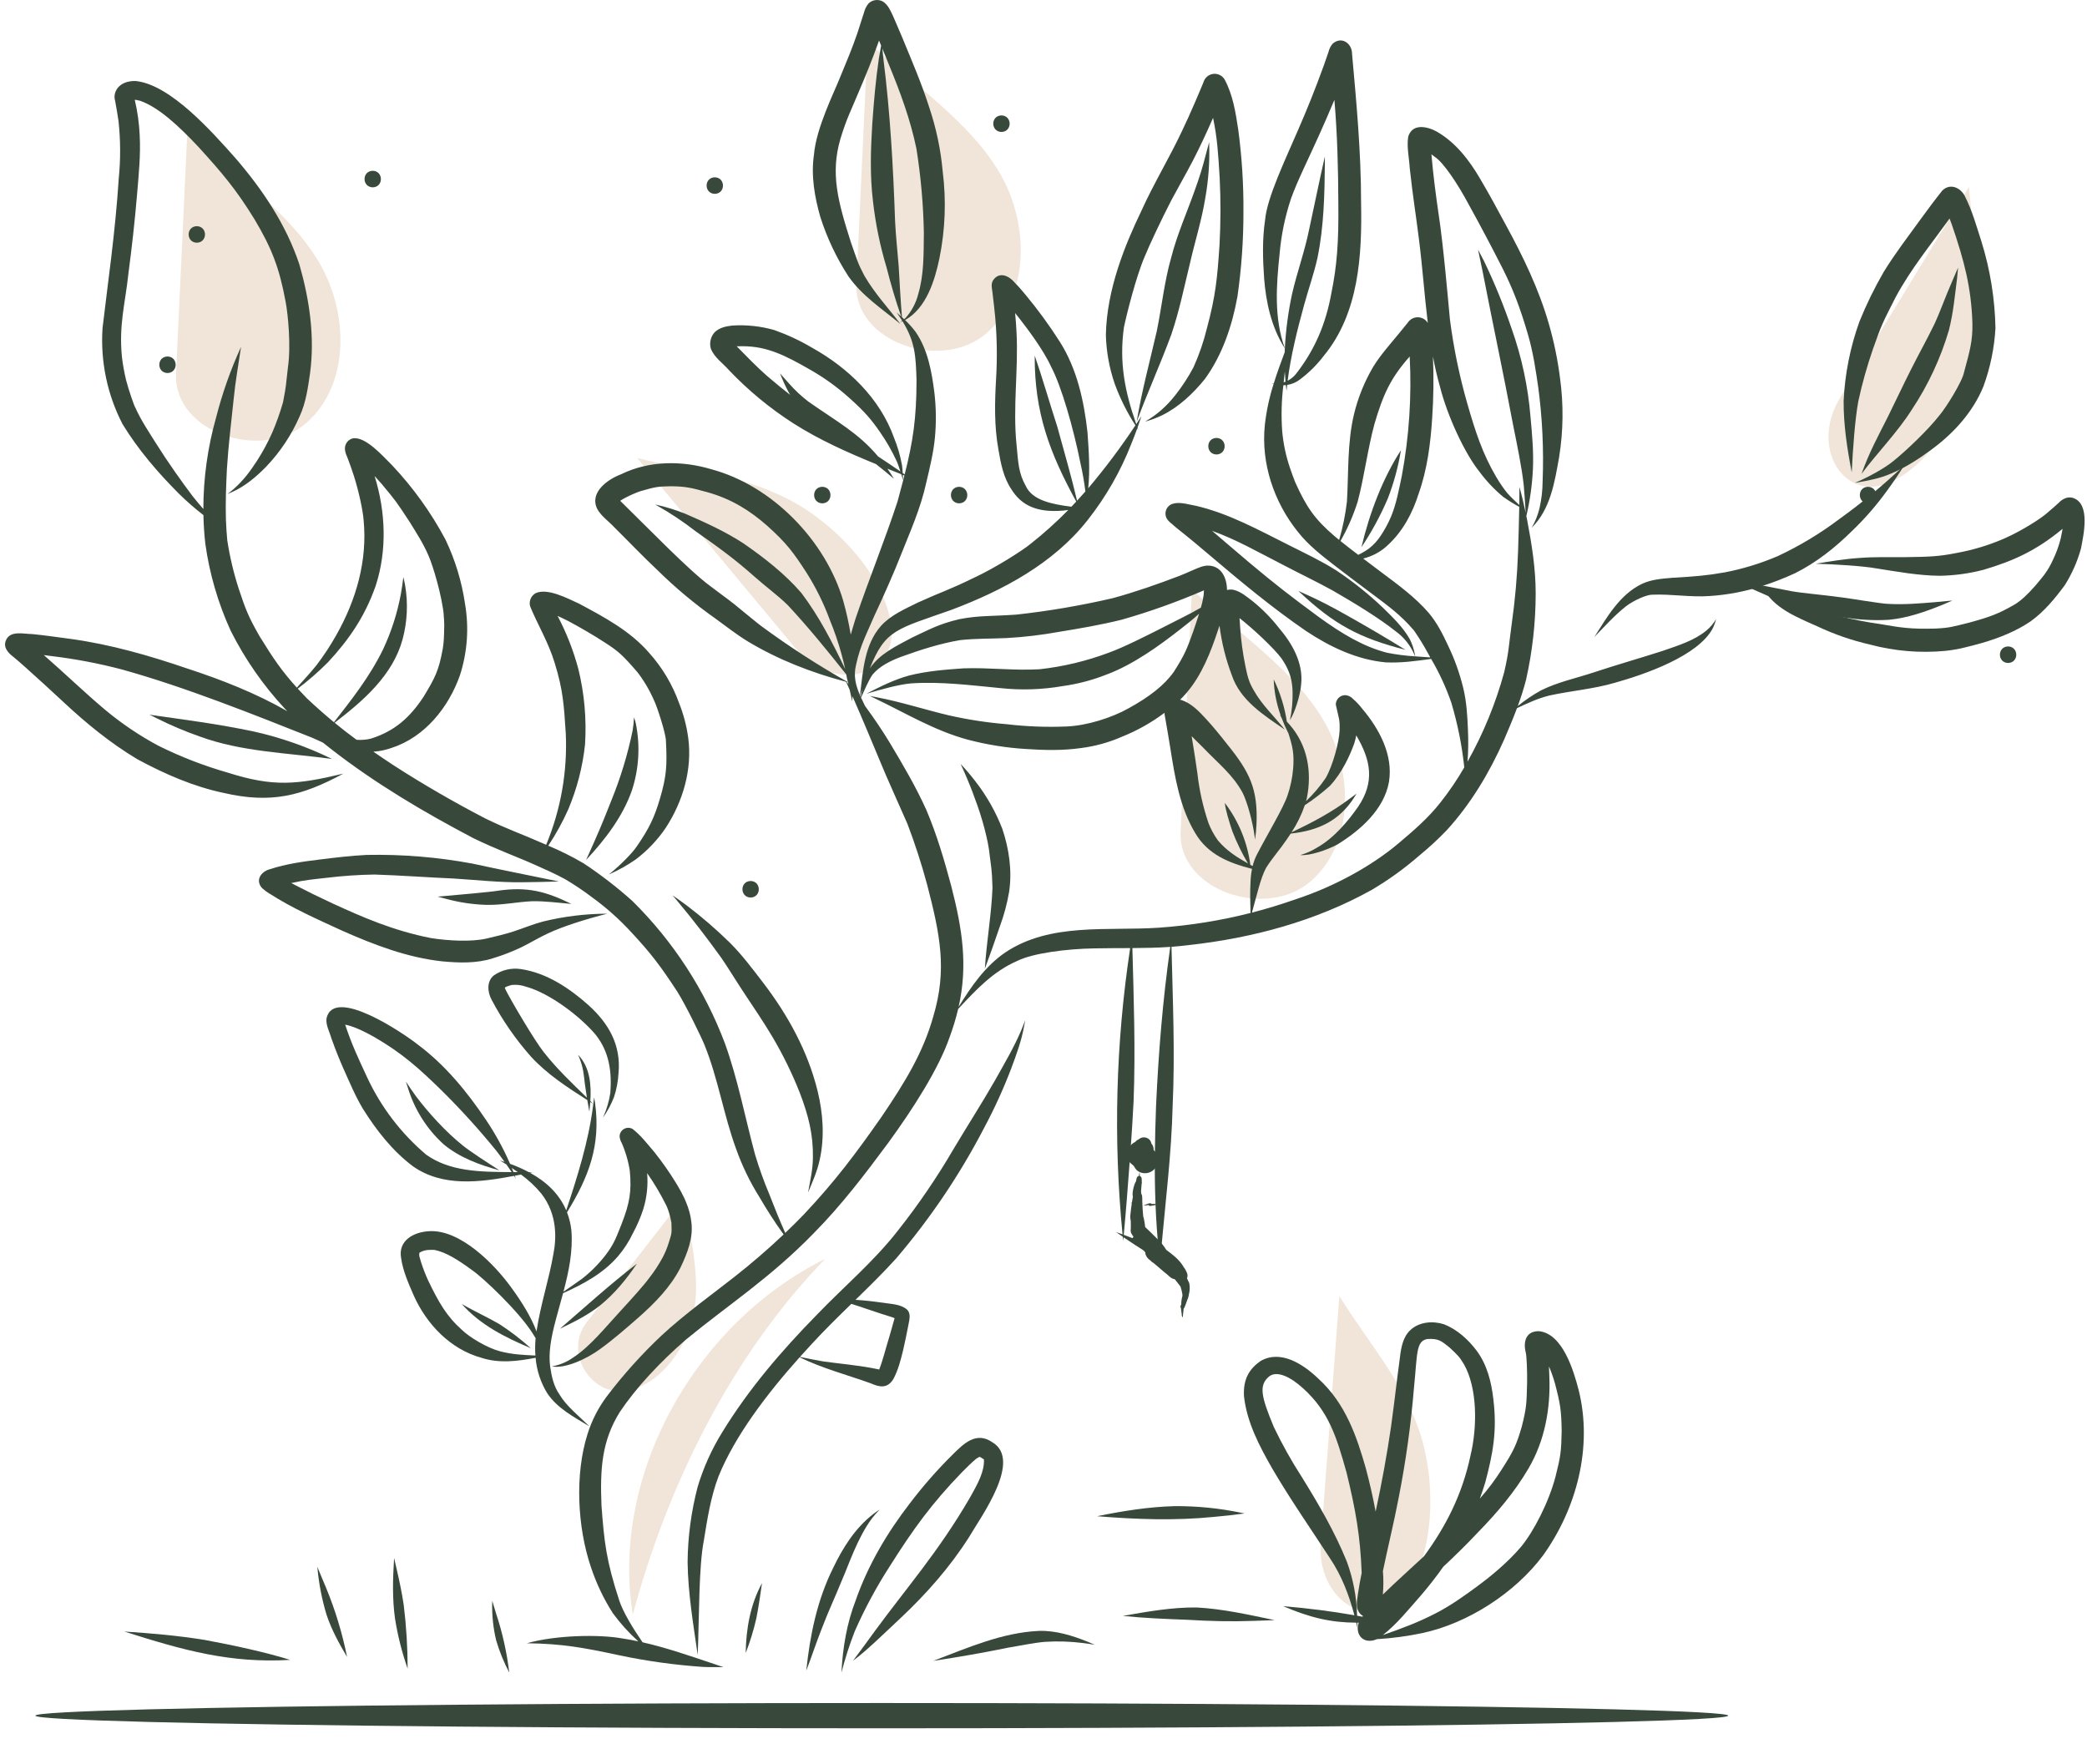 <svg width="413" height="349" viewBox="0 0 413 349" fill="none" xmlns="http://www.w3.org/2000/svg">
<path d="M389.63 36.998L364.172 78.635C357.997 88.735 365.069 99.431 373.966 95.492C382.863 91.553 389.961 78.702 391.545 67.986C393.128 57.27 390.581 48.231 389.63 36.998Z" fill="#F0E5D8"/>
<path d="M265.049 256.489L261.372 305.153C260.48 316.958 271.65 323.254 277.773 315.692C283.896 308.13 284.356 293.457 280.88 283.197C277.404 272.938 271.017 266.053 265.049 256.489Z" fill="#F0E5D8"/>
<path d="M37.078 25.956L34.836 73.908C34.292 85.539 51.738 91.386 60.541 83.765C69.344 76.143 69.031 61.704 63.03 51.726C57.029 41.747 46.827 35.175 37.078 25.956Z" fill="#F0E5D8"/>
<path d="M135.521 236.74L116.115 261.646C111.407 267.687 117.099 276.442 124.025 275.21C130.951 273.977 136.345 266.159 137.442 258.889C138.54 251.619 136.42 244.814 135.521 236.74Z" fill="#F0E5D8"/>
<path d="M171.712 8.171L169.47 56.122C168.926 67.754 186.371 73.601 195.174 65.979C203.978 58.358 203.665 43.919 197.664 33.94C191.663 23.962 181.46 17.389 171.712 8.171Z" fill="#F0E5D8"/>
<path d="M235.876 116.619L233.634 164.571C233.09 176.202 250.535 182.049 259.338 174.428C268.142 166.806 267.828 152.367 261.827 142.388C255.826 132.41 245.624 125.838 235.876 116.619Z" fill="#F0E5D8"/>
<path d="M126.09 90.636L157.303 128.152C164.874 137.252 177.279 134.005 176.417 124.313C175.555 114.621 165.676 103.76 156.042 98.808C146.408 93.856 137.03 93.354 126.09 90.636Z" fill="#F0E5D8"/>
<path d="M337.656 124.798C335.266 126.739 332.347 127.657 329.006 128.809C324.486 130.262 319.917 131.557 315.41 133.051C311.907 134.215 308.241 134.966 304.924 136.63C303.315 137.525 301.786 138.557 300.354 139.715C300.989 138.012 301.536 136.278 301.992 134.519C303.252 128.918 303.891 123.196 303.899 117.455C303.903 112.534 303.121 107.655 302.197 102.834C302.15 102.596 302.099 102.358 302.05 102.12C302.766 99.074 303.202 95.969 303.351 92.844C303.51 89.371 303.186 85.9 302.87 82.444C302.388 76.525 301.141 70.693 299.16 65.093C297.601 60.499 295.764 56.003 293.66 51.631C293.284 50.885 292.895 50.146 292.493 49.414C292.808 50.845 293.112 52.279 293.397 53.716C295.352 63.8 297.509 73.842 299.4 83.938C300.245 88.141 301.154 92.501 301.538 96.036C301.618 96.761 301.803 99.538 301.917 101.468C301.557 99.753 301.159 98.046 300.682 96.36C300.687 97.551 300.676 98.741 300.657 99.932C299.833 99.165 299.009 98.398 298.26 97.558C297.471 96.557 296.75 95.504 296.103 94.406C293.381 89.773 291.991 85.498 290.363 79.847C288.798 74.385 287.648 68.813 286.924 63.178C286.558 59.288 285.631 48.466 284.68 42.318C284.109 38.325 283.659 35.017 283.265 30.538C283.603 30.767 283.687 30.873 283.998 31.086C285.642 32.166 288.457 36.349 290.631 40.431C292.989 44.697 295.269 49.005 297.471 53.356C299.463 57.358 300.804 60.862 302.363 66.162C303.399 69.707 303.941 73.372 304.459 77.022C304.432 76.821 304.405 76.62 304.378 76.419C305.22 82.658 305.519 88.959 305.272 95.251C305.26 97.022 305.057 98.786 304.668 100.513C304.347 101.886 303.823 103.203 303.113 104.422C306.823 100.779 307.661 95.383 308.533 90.478C309.368 85.315 309.432 80.056 308.722 74.874C308.266 71.219 307.522 67.606 306.499 64.068C304.532 57.217 301.417 50.791 298.014 44.551C296.347 41.442 294.661 38.343 292.865 35.305C290.718 31.637 288.026 28.152 284.278 26.018C282.374 24.982 279.466 24.388 278.671 27.058C278.358 29.105 278.853 31.198 278.976 33.25C279.586 38.914 280.234 42.746 280.787 47.259C281.497 52.781 281.871 58.365 282.551 63.897C282.235 63.38 281.731 63.006 281.146 62.853C280.56 62.7 279.938 62.78 279.41 63.076C279.074 63.268 278.789 63.538 278.578 63.862C278.007 64.569 277.433 65.273 276.856 65.974C275.094 68.126 273.213 70.202 271.75 72.578C270.017 75.513 268.732 78.691 267.938 82.005C266.592 87.659 266.892 93.516 266.546 99.275C266.244 101.837 265.73 104.37 265.009 106.847C264.719 106.612 264.427 106.373 264.129 106.126C260.188 102.758 258.533 100.365 256.297 95.396C255.94 94.492 255.607 93.58 255.298 92.659C254.478 90.272 253.953 87.794 253.732 85.28C253.518 82.267 253.597 79.24 253.966 76.242C254.13 76.237 254.294 76.223 254.457 76.205C254.497 76.583 254.541 76.96 254.591 77.337C254.627 76.949 254.676 76.558 254.721 76.168C255.637 76.036 256.503 75.669 257.235 75.102C259.014 73.775 260.597 72.206 261.94 70.44C268.933 62.001 269.56 50.476 269.344 39.979C269.345 30.193 268.445 20.451 267.564 10.714C267.598 8.58 265.457 7.07 263.698 8.671C263.325 9.114 263.06 9.639 262.926 10.202C262.627 11.111 262.302 12.011 261.985 12.913C260.237 17.767 258.492 22.012 256.972 25.509C254.306 31.706 250.739 39.098 250.352 43.515C249.773 47.373 249.89 51.301 250.168 55.18C250.511 59.475 251.476 64.594 254.261 68.945C254.25 69.192 254.243 69.44 254.235 69.688C253.461 71.744 252.702 73.818 252.053 75.922C251.934 75.917 251.815 75.907 251.697 75.891C251.805 75.934 251.915 75.972 252.026 76.007C251.186 78.636 250.608 81.342 250.302 84.086C249.51 91.659 252.097 99.357 256.844 105.25C258.908 107.879 261.571 109.943 264.198 111.976C266.9 114.03 269.592 116.098 272.323 118.114C274.504 119.775 277.154 121.634 279.792 124.736L279.829 124.784C279.846 124.81 279.882 124.862 279.953 124.963C280.906 126.349 281.784 127.786 282.583 129.266C282.743 129.552 282.896 129.826 283.043 130.09C282.032 130.021 281.039 129.956 280.066 129.882C280.031 129.713 279.996 129.543 279.961 129.374C279.775 128.372 279.448 127.402 278.99 126.492C277.637 124.071 275.574 122.133 273.616 120.201C270.761 117.491 267.677 115.032 264.4 112.852C261.45 110.993 258.292 109.501 255.182 107.937C249.177 104.935 243.198 101.596 236.608 100.076C235.012 99.824 233.247 99.134 231.692 99.841C231.453 99.972 231.243 100.15 231.074 100.363C230.905 100.577 230.781 100.822 230.708 101.085C230.636 101.348 230.617 101.622 230.652 101.892C230.687 102.162 230.776 102.423 230.913 102.658C231.21 103.073 231.572 103.436 231.987 103.733C231.948 103.723 232.724 104.388 232.967 104.581C235.232 106.368 237.446 108.218 239.642 110.089C245.711 115.245 251.861 120.34 258.433 124.85C263.153 127.99 268.492 130.54 274.196 131.07C277.214 131.219 280.221 130.805 283.208 130.388C284.816 133.126 286.151 136.015 287.194 139.014C288.447 143.204 289.31 147.501 289.77 151.85C288.367 154.279 286.789 156.603 285.048 158.803C282.661 161.852 279.727 164.383 276.775 166.864C271.326 171.481 263.874 175.47 256.718 177.846C253.619 178.937 250.653 179.842 247.748 180.594C248.637 177.456 249.445 173.753 250.528 171.771C251.732 169.829 253.274 168.121 254.556 166.231C254.851 165.813 255.136 165.387 255.416 164.957C260.833 164.364 265.06 162.478 268.074 157.662C268.204 157.464 268.324 157.259 268.445 157.057C268.053 157.35 267.66 157.642 267.261 157.927C263.663 160.666 259.671 162.788 255.585 164.697C256.682 163.027 257.563 161.225 258.211 159.335C259.96 158.182 261.622 156.903 263.183 155.506C265.625 152.855 267.114 149.54 267.993 147.124C268.16 146.599 268.294 146.064 268.394 145.522C271.341 150.517 272.052 154.768 268.763 159.64C266.89 162.319 264.097 165.783 260.605 167.748C259.585 168.375 258.486 168.865 257.338 169.204C259.209 169.358 262.531 168.243 264.632 167.124C269.163 164.337 273.857 160.233 274.86 154.763C275.745 149.396 272.936 144.213 269.563 140.235C269.013 139.515 268.389 138.854 267.702 138.262C267.309 137.839 266.766 137.587 266.189 137.56C265.698 137.565 265.229 137.762 264.883 138.111C264.537 138.459 264.342 138.93 264.342 139.421C264.894 142.058 265.194 142.266 265.09 144.66C265.009 146.766 263.773 151.465 262.355 153.942C261.225 155.609 259.915 157.147 258.45 158.529C258.508 158.317 258.571 158.107 258.621 157.893C259.65 152.73 258.757 147.506 255.252 143.455C255.061 143.228 254.856 143.015 254.655 142.797C254.215 139.896 253.338 137.078 252.054 134.439C252.138 136.874 252.606 139.282 253.44 141.572C253.386 141.522 253.335 141.468 253.281 141.418C253.398 141.637 253.507 141.846 253.614 142.051C253.995 143.065 254.428 144.059 254.913 145.027C254.911 144.993 254.906 144.958 254.903 144.924L254.906 144.931C255.842 147.785 256.124 149.226 255.903 152.081C255.753 153.911 255.374 155.714 254.775 157.45C253.904 160.006 250.778 165.149 248.792 168.988C248.392 169.745 248.089 170.55 247.889 171.383C247.733 171.296 247.582 171.211 247.428 171.125C246.844 166.677 245.106 162.459 242.387 158.89C242.485 160.2 243.309 162.826 243.878 164.513C244.728 166.715 245.762 168.841 246.97 170.869C244.729 169.606 242.766 168.363 241.054 166.351C241.012 166.292 240.969 166.235 240.927 166.177C240.198 165.151 239.6 164.038 239.147 162.863C238.068 159.673 237.333 156.377 236.954 153.03C236.713 151.228 236.24 148.246 235.817 145.676C236.441 146.305 237.115 146.994 237.877 147.721C241.152 151.154 243.977 153.273 245.945 156.959C246.848 158.808 247.883 162.583 248.264 165.404C248.297 165.655 248.324 165.907 248.348 166.16C248.508 165.193 248.605 164.218 248.641 163.239C248.994 156.102 247.249 152.717 242.869 147.296C241.517 145.57 240.135 143.866 238.651 142.251C237.263 140.739 235.758 139.168 233.762 138.507C233.685 138.487 233.61 138.476 233.534 138.462C236.97 135.151 238.97 130.654 240.519 126.204C240.786 125.406 241.063 124.608 241.33 123.807C241.748 127.155 242.564 130.441 243.761 133.595C245.436 138.625 250.119 141.532 254.268 144.383C251.962 141.541 249.727 139.474 248.133 136.651C247.151 134.964 246.919 134.07 246.441 131.758C245.935 129.262 245.594 126.735 245.42 124.194C245.375 123.569 245.332 122.942 245.291 122.315C247.923 124.362 252.069 128.226 253.578 130.264C255.687 133.317 256 135.65 255.703 139.665C255.614 140.612 255.47 141.553 255.272 142.484C256.183 141.114 257.31 137.692 257.488 135.409C257.936 131.205 255.73 127.353 253.092 124.26C251.566 122.303 249.82 120.527 247.889 118.969C246.754 118.121 245.648 117.131 244.252 116.753C243.784 116.628 243.291 116.627 242.823 116.751C242.784 114.459 241.803 112.08 239.247 111.926C238.161 111.87 237.158 112.351 236.184 112.77C234.233 113.612 234.638 113.45 233.48 113.922C229.121 115.587 224.704 117.142 220.2 118.369C213.922 119.828 207.563 120.913 201.156 121.619C196.302 121.974 193.788 121.752 189.809 122.532C185.763 123.509 184.165 124.437 180.46 126.183C177.454 127.797 174.08 129.349 172.138 132.261C175.202 124.5 177.543 124.498 188.345 120.656C198.438 116.839 208.46 111.533 215.241 102.91C218.847 98.34 221.755 93.261 223.873 87.839C224.289 86.82 224.685 85.793 225.059 84.757C225.126 84.862 225.191 84.968 225.258 85.073C225.205 84.926 225.155 84.781 225.102 84.635C225.373 83.882 225.635 83.126 225.88 82.365C225.546 82.883 225.208 83.398 224.863 83.909L224.851 83.928C222.598 77.473 221.453 71.729 222.411 64.802C222.912 62.351 224.813 54.732 226.529 50.766C227.437 48.518 229.851 43.408 231.754 39.709C233.178 37.036 234.694 34.413 236.094 31.727C237.513 28.975 238.813 26.165 240.055 23.329C240.882 27.292 241.064 30.229 241.364 35.217C241.585 39.628 241.574 44.047 241.332 48.457C240.898 55.084 240.549 58.599 238.845 64.939C238.196 67.594 237.305 70.184 236.183 72.677C235.161 74.604 233.968 76.436 232.619 78.15C232.634 78.129 232.649 78.11 232.66 78.096C231.824 79.184 230.888 80.19 229.863 81.101C228.923 81.925 227.907 82.659 226.83 83.294C226.76 83.337 226.689 83.38 226.618 83.422C226.697 83.4 226.777 83.377 226.856 83.354C227.925 83.057 228.966 82.664 229.966 82.18C233.304 80.531 236.089 77.887 238.42 75.018C241.906 70.238 243.842 64.435 244.884 58.655C245.678 53.117 246.074 47.529 246.067 41.934C246.104 36.483 245.759 31.036 245.034 25.634C244.527 22.267 243.98 18.787 242.358 15.755C242.131 15.363 241.794 15.046 241.387 14.845C240.981 14.643 240.524 14.567 240.074 14.625C239.625 14.683 239.202 14.872 238.86 15.169C238.518 15.467 238.271 15.859 238.151 16.296C237.905 16.891 237.656 17.486 237.405 18.079C237.069 18.875 236.729 19.669 236.387 20.461C235.619 22.259 234.802 24.035 233.967 25.803C231.44 31.208 228.312 36.309 225.859 41.751C222.653 48.402 219.016 57.233 218.842 66.28C218.932 69.567 219.521 72.821 220.588 75.932C221.643 78.822 223.018 81.584 224.688 84.168C221.82 88.496 218.702 92.653 215.349 96.617C215.729 92.949 215.464 89.211 215.204 85.546C214.513 79.31 213.127 72.986 209.728 67.626C207.669 64.392 205.406 61.291 202.954 58.343C202.291 57.558 201.642 56.758 200.904 56.041C200.885 56.018 200.867 55.997 200.846 55.973C199.709 54.579 197.735 53.635 196.508 55.487C195.982 56.346 196.394 57.356 196.449 58.285C196.63 59.781 196.805 61.278 196.942 62.778C197.296 66.784 197.357 70.81 197.124 74.824C196.849 79.539 196.722 84.28 197.579 88.947C198.034 91.69 198.577 94.543 200.179 96.875C201.875 99.59 204.287 100.818 207.437 101.074C208.761 101.162 210.09 101.11 211.403 100.919C209.039 103.33 206.523 105.588 203.871 107.679C202.387 108.894 197.12 112.299 192.646 114.379C187.263 116.985 186.582 116.991 181.623 119.244C179.079 120.512 176.273 121.712 174.339 123.854C171.03 127.601 170.777 132.834 170.183 137.581C169.327 135.587 168.877 133.742 169.388 131.652C170.233 127.633 171.703 125.017 172.979 121.955C174.756 118.206 177.244 112.513 178.094 110.281C180.017 105.426 182.189 100.634 183.3 95.507C183.986 92.597 184.705 89.685 185.003 86.704C185.291 83.731 185.261 80.736 184.916 77.769C184.394 73.596 183.626 69.217 181.202 65.689C180.57 64.847 179.869 64.06 179.107 63.335C183.312 60.98 184.99 55.52 185.913 51.074C187.054 45.446 187.272 39.669 186.558 33.97C186.17 29.607 185.263 25.306 183.858 21.157C182.349 16.41 180.36 11.837 178.468 7.234C177.713 5.423 176.81 3.384 176.657 3.035C176.201 2.04 175.708 0.976 174.782 0.341C174.325 0.067 173.79 -0.047 173.261 0.018C172.732 0.082 172.24 0.321 171.862 0.696C171.438 1.223 171.136 1.837 170.977 2.495C170.517 3.845 170.118 5.216 169.666 6.57C168.657 9.531 167.437 12.413 166.245 15.304C165.072 18.285 161.504 25.342 161.074 30.633C160.465 34.759 161.204 38.982 162.342 42.955C163.663 47.086 165.527 51.023 167.883 54.664C170.579 58.531 174.602 61.167 178.197 64.121C175.566 60.667 173.186 58.189 171.053 54.561C169.716 52.031 169.648 51.52 168.386 47.95C165.793 39.821 164.322 34.321 166.299 27.516C167.584 23.312 168.384 21.94 169.854 18.38C171.322 14.967 172.72 11.525 173.954 8.024C174.09 8.348 174.228 8.681 174.366 9.016C174.205 9.849 174.064 10.687 173.929 11.525C173.296 15.807 172.924 20.125 172.622 24.441C172.3 29.583 172.134 34.765 172.764 39.89C173.266 44.316 174.165 48.688 175.45 52.952C176.283 56.212 177.213 59.447 178.336 62.619C178.043 62.355 177.747 62.095 177.444 61.844C177.565 62.014 177.685 62.185 177.803 62.357C178.07 62.741 178.309 63.11 178.537 63.473C178.412 63.564 178.283 63.65 178.15 63.728C178.305 63.688 178.457 63.641 178.605 63.584C181.111 67.633 181.235 70.514 181.373 75.28C181.358 82.841 180.683 87.303 179.029 93.88C178.898 93.789 178.767 93.698 178.635 93.607C178.606 93.1 178.574 92.593 178.505 92.09C178.17 90.208 177.635 88.366 176.909 86.598C174.123 78.806 167.8 72.757 160.682 68.798C158.308 67.395 155.803 66.225 153.203 65.304C150.522 64.541 147.73 64.242 144.948 64.42C143.707 64.551 142.392 64.826 141.459 65.712C141.053 66.146 140.767 66.679 140.629 67.257C140.491 67.836 140.505 68.44 140.672 69.011C141.376 70.759 143.052 71.867 144.262 73.252C148.09 77.278 152.391 80.826 157.07 83.819C162.193 87.073 167.738 89.547 173.353 91.838C174.48 92.71 175.592 93.636 176.908 94.743C176.479 94.036 176.049 93.376 175.617 92.753C176.529 93.118 177.44 93.48 178.351 93.841C178.449 94.159 178.546 94.477 178.647 94.793C178.676 94.855 178.686 94.946 178.75 94.978C178.41 96.294 178.033 97.698 177.617 99.229C175.056 107.035 171.943 114.649 169.3 122.426C168.99 123.456 168.657 124.511 168.355 125.581C167.976 123.304 167.475 121.05 166.852 118.829C163.356 106.962 152.817 96.093 140.795 92.866C134.952 91.109 128.447 91.128 122.902 93.852C120.219 94.87 116.595 97.453 118.186 100.704C118.971 102.141 120.401 103.099 121.506 104.28C124.391 107.137 127.188 110.084 130.15 112.864C133.723 116.377 137.579 119.591 141.676 122.475C143.75 123.986 145.774 125.572 147.965 126.914C153.989 130.54 160.589 133.103 167.373 134.899C167.425 134.971 167.479 135.042 167.528 135.118C167.735 135.581 167.938 136.041 168.139 136.496C168.304 137.267 168.474 138.036 168.658 138.803C168.669 138.456 168.683 138.11 168.696 137.763C170.897 142.792 172.745 147.278 174.303 150.994C175.069 152.94 178.469 160.49 179.575 163.031C181.083 166.986 182.388 171.015 183.486 175.103C186.046 184.988 187.458 191.882 184.701 201.094C182.701 208.267 179.12 214.123 174.409 221.06C169.539 228.017 165.311 233.724 159.003 240.397C157.825 241.614 156.621 242.806 155.393 243.974C154.272 241.459 153.302 239.061 152.257 236.367C151.169 233.782 150.221 231.141 149.416 228.455C147.439 221.139 146.041 213.658 143.472 206.511C139.473 195.886 133.216 186.256 125.134 178.284C122.102 175.568 118.876 173.078 115.481 170.834C113.234 169.517 110.901 168.352 108.497 167.349C110.014 165.07 111.337 162.667 112.452 160.166C114.185 156.066 115.305 151.733 115.774 147.306C116.093 142.275 115.643 137.225 114.438 132.33C113.466 128.702 112.09 125.194 110.336 121.873C110.9 122.119 111.464 122.416 112.422 122.874C114.965 124.245 117.471 125.689 119.889 127.273C122.339 128.862 123.208 129.609 126.155 133.032C126.044 132.888 125.933 132.744 125.821 132.6C127.286 134.435 128.501 136.456 129.434 138.611C130.023 139.757 131.779 145.212 131.783 146.598C132.037 151.505 131.892 153.64 130.613 157.986C129.52 161.722 128.471 163.929 126.014 167.49C125.032 168.933 122.784 171.159 120.852 172.744C120.748 172.854 120.297 173.148 120.653 172.968C122.465 172.169 124.195 171.195 125.818 170.061C128.11 168.327 130.103 166.231 131.719 163.856C135.134 158.636 137.02 152.285 136.198 146.04C135.882 143.669 135.273 141.345 134.384 139.124C133.072 135.466 131.064 132.097 128.471 129.202C124.719 124.857 119.57 122.111 114.574 119.445C112.341 118.429 108.322 116.277 105.979 117.39C105.541 117.641 105.198 118.03 105.003 118.496C104.808 118.962 104.773 119.479 104.903 119.967C106.247 123.326 108.534 127.074 109.772 131.201C111.435 136.566 111.594 139.496 111.965 145.178C112.302 152.703 110.977 160.21 108.084 167.166C103.071 164.947 100.492 164.131 96.056 161.968C89.893 158.766 83.858 155.288 78.019 151.527C76.536 150.547 75.175 149.635 73.886 148.748C75.124 148.664 76.344 148.409 77.512 147.992C84.057 145.858 88.734 140.033 90.991 133.704C92.486 129.124 92.841 124.248 92.026 119.499C91.381 115.075 90.071 110.774 88.139 106.741C85.296 101.41 81.755 96.482 77.61 92.086C75.872 90.381 72.294 86.216 69.747 86.765C69.294 86.894 68.9 87.175 68.629 87.56C68.359 87.945 68.229 88.411 68.26 88.88C68.302 89.383 68.438 89.874 68.661 90.327C68.696 90.413 68.73 90.496 68.761 90.57C69.232 91.773 69.65 92.996 70.048 94.225C71.044 97.353 71.815 101.071 71.953 102.87C72.738 110.956 70.492 118.697 66.563 125.651C65.387 127.746 64.065 129.755 62.607 131.664C61.593 132.929 60.106 134.568 58.743 136.073C55.807 132.838 54.051 130.275 51.381 125.924C49.153 122.044 48.596 120.572 47.273 116.594C46.241 113.426 45.471 110.179 44.971 106.885C44.853 105.558 44.76 104.23 44.71 102.898C44.607 99.492 44.742 96.081 44.91 92.679C45.213 88.085 45.755 83.509 46.243 78.931C46.588 75.463 47.1 72.64 47.698 68.642C45.64 73.143 43.989 77.819 42.765 82.614C41.097 88.508 40.248 94.603 40.241 100.729C39.53 99.908 38.826 99.08 38.154 98.226C36.124 95.561 33.105 91.295 30.963 87.871C29.484 85.518 27.92 83.199 26.779 80.656C26.563 80.367 25.419 77.067 24.943 75.179C24.582 73.669 24.308 72.14 24.123 70.598C23.512 64.138 24.754 60.283 25.421 54.064C26.099 48.923 26.674 43.769 27.113 38.602C27.441 34.642 27.862 30.672 27.64 26.695C27.535 24.358 27.209 22.036 26.667 19.761C26.773 19.763 26.879 19.768 26.985 19.776C27.239 19.819 27.491 19.875 27.739 19.946C31.401 21.228 35.402 24.95 39.271 29.074C43.936 34.196 46.755 37.502 50.388 43.433C53.785 49.139 55.28 52.994 56.531 59.758C56.982 62.154 57.609 68.341 56.985 72.656C56.492 76.752 56.717 75.908 56.004 79.62C55.414 81.674 54.696 83.688 53.853 85.651C52.995 87.569 51.994 89.418 50.858 91.185C49.46 93.308 48.319 94.898 46.312 96.71C45.893 97.074 45.461 97.424 45.018 97.76C45.35 97.625 45.681 97.485 46.005 97.333C48.547 96.181 50.72 94.342 52.659 92.362C55.454 89.439 57.709 86.044 59.318 82.334C60.548 79.653 60.943 76.695 61.363 73.8C62.322 66.616 61.237 59.286 59.254 52.36C56.629 44.435 51.902 37.417 46.47 31.146C41.963 26.1 33.755 16.753 26.867 16.033C23.463 15.931 22.271 18.295 22.776 19.923C23.023 21.26 23.257 22.6 23.451 23.946C23.861 27.712 23.879 31.509 23.503 35.279C22.804 46.219 21.272 56.437 20.291 64.922C19.851 71.501 21.221 78.075 24.252 83.93C27.345 88.995 31.255 93.537 35.441 97.728C36.961 99.223 38.568 100.626 40.255 101.929C40.295 103.82 40.416 105.71 40.632 107.595C41.462 113.574 43.164 119.399 45.684 124.885C48.49 130.446 52.061 135.586 56.295 140.155C56.482 140.352 56.675 140.544 56.865 140.738C50.599 137.154 43.873 134.515 37.023 132.278C29.515 129.711 21.855 127.514 13.98 126.43C11.449 126.103 8.922 125.716 6.382 125.473C4.67 125.466 2.059 124.706 1.192 126.671C0.55 128.103 1.634 129.229 2.711 130.035C3.443 130.636 4.15 131.268 4.859 131.895C7.432 134.18 9.958 136.516 12.483 138.852C17.023 143.105 21.858 147.062 27.209 150.255C32.577 153.158 38.257 155.639 44.248 156.905C53.587 159.058 59.647 157.555 67.958 153.086C58.703 155.304 54.054 155.745 45.106 152.901C40.368 151.549 35.764 149.766 31.352 147.574C27.637 145.585 24.133 143.226 20.892 140.533C16.708 137.023 12.79 133.211 8.67 129.627C9.376 129.718 10.081 129.815 10.785 129.906C10.612 129.883 10.439 129.86 10.266 129.837C14.933 130.398 19.555 131.278 24.101 132.472C36.697 135.96 50.536 141.534 61.717 145.961C62.451 146.28 63.187 146.609 63.914 146.957C64.486 147.412 65.061 147.865 65.636 148.315C74.35 155.084 83.896 160.718 93.647 165.847C98.278 168.109 102.594 169.651 105.996 171.194C107.976 172.067 109.951 172.956 111.854 173.987C113.707 175.087 115.496 176.292 117.212 177.595C120.006 179.625 122.59 181.93 124.926 184.474C128.882 188.718 130.752 191.223 134.005 196.192C135.808 199.05 138.929 205.519 139.418 206.788C142.123 213.454 143.193 220.626 145.675 227.361C146.858 230.695 148.402 233.888 150.281 236.884C151.76 239.422 153.348 241.899 155.069 244.279C151.995 247.19 148.791 249.956 145.457 252.575C142.072 255.264 135.323 260.146 130.905 264.283C126.972 267.987 123.353 272.012 120.087 276.315C118.411 278.552 117.125 281.056 116.283 283.721C113.737 291.69 114.249 302.097 116.896 309.98C117.963 313.237 119.436 316.347 121.282 319.236C122.764 321.258 124.451 323.122 126.315 324.799C125.265 324.577 124.208 324.38 123.143 324.219C118.618 323.4 110.082 323.537 104.258 325.175C111.208 325.256 115.504 326.041 122.484 327.541C127.995 328.708 133.582 329.483 139.202 329.862C140.522 329.928 141.845 329.86 143.165 329.909C142.538 329.677 141.905 329.46 141.267 329.258C136.608 327.702 131.948 326.07 127.155 324.984C125.253 322.235 123.319 319.019 122.575 316.802C119.931 308.738 119.563 305.05 119.03 297.928C118.736 290.648 119.081 285.195 122.628 279.45C125.863 274.626 130.532 269.586 135.847 264.996C144.318 258.051 152.464 252.852 161.042 244.022C166.502 238.512 171.212 232.314 175.819 226.089C180.661 219.445 185.782 211.459 187.921 205.237C188.599 203.414 189.163 201.552 189.611 199.66C193.261 195.75 196.548 192.227 201.289 190.158C204.321 188.635 210.991 187.753 216.628 187.669C218.967 187.618 221.31 187.627 223.651 187.614C220.808 206.364 220.301 225.393 222.142 244.267C221.711 244.109 221.281 243.951 220.849 243.798C221.29 244.114 221.738 244.419 222.184 244.726C222.188 244.766 222.191 244.806 222.195 244.846C222.218 245.089 222.241 245.333 222.264 245.577C222.287 245.328 222.311 245.08 222.335 244.831C223.839 245.863 225.37 246.855 226.913 247.827C227.773 248.398 228.644 248.954 229.515 249.508C229.523 249.512 229.53 249.515 229.537 249.519C229.548 249.608 229.557 249.697 229.568 249.787C229.575 249.706 229.582 249.626 229.589 249.546C229.751 249.618 229.931 249.644 230.107 249.619C230.283 249.594 230.449 249.52 230.585 249.406C230.722 249.291 230.823 249.141 230.877 248.971C230.932 248.802 230.938 248.621 230.894 248.448C230.833 248.284 230.74 248.133 230.62 248.006C230.5 247.878 230.356 247.775 230.196 247.703C230.057 247.603 229.916 247.507 229.774 247.41C230.629 237.883 231.821 228.381 232.057 218.808C232.547 208.324 232.071 197.839 231.829 187.356C232.952 187.274 234.075 187.169 235.195 187.025C247.803 185.639 260.351 182.288 271.47 176.082C274.811 174.109 277.964 171.833 280.888 169.282C282.796 167.721 284.608 166.047 286.316 164.269C291.11 159.007 294.786 152.834 297.661 146.343C298.543 144.289 299.417 142.225 300.201 140.128C302.347 139.146 304.167 138.247 306.576 137.639C310.901 136.686 315.351 136.356 319.615 135.096C325.413 133.473 336.174 129.791 338.991 124.233C339.255 123.681 339.461 123.104 339.604 122.509C339.091 123.378 338.432 124.152 337.656 124.798ZM253.219 50.275C253.535 46.532 254.297 42.841 255.489 39.279C256.738 35.773 258.99 31.323 261.054 26.699C261.897 24.833 263.015 22.288 264.065 19.764C264.645 26.523 264.821 33.311 264.844 40.093C264.937 47.912 264.568 52.634 263.462 58.033C262.344 64.219 260.158 69.183 256.635 73.775C256.156 74.431 255.532 74.969 254.812 75.345C255.44 70.422 256.68 65.411 258.033 60.493C258.889 57.318 260.016 54.219 260.722 51.004C261.995 44.796 262.128 38.421 262.183 32.105C262.184 31.727 262.18 31.349 262.178 30.972C262.16 31.052 262.142 31.133 262.124 31.214C261.056 35.889 260.122 40.593 259.095 45.276C258.229 49.641 256.684 53.827 255.691 58.158C254.929 61.707 254.451 65.311 254.262 68.936C252.096 62.955 252.564 56.49 253.219 50.275ZM254.256 73.509C254.287 74.183 254.332 74.857 254.394 75.53C254.275 75.575 254.153 75.618 254.027 75.656C254.102 74.939 254.178 74.224 254.256 73.509ZM274.489 129.169C269.739 127.942 265.493 125.361 261.006 122.113C255.651 118.169 252.302 115.603 247.123 111.242C244.68 109.203 242.292 107.096 239.857 105.046C244.581 106.732 248.793 109.157 253.989 111.821C257.234 113.527 260.548 115.101 263.76 116.87C268.047 119.344 272.88 122.281 276.266 124.979C277.86 126.143 279.111 127.715 279.886 129.531C279.94 129.648 279.994 129.764 280.048 129.881C278.181 129.767 276.324 129.53 274.489 129.169ZM203.014 96.209C201.522 93.569 201.507 91.487 201.173 88.093C200.392 80.638 201.559 73.168 201.16 65.705C201.101 64.451 201.002 63.199 200.885 61.949C201.229 62.373 201.554 62.782 201.822 63.133C203.072 64.731 206.484 69.195 208.006 72.574C210.038 76.399 212.414 84.666 213.818 91.688C214.238 93.525 214.562 95.383 214.79 97.254C214.251 97.87 213.699 98.478 213.14 99.082C211.996 94.173 210.56 89.335 209.241 84.471C207.773 79.948 206.155 74.361 204.761 70.368C204.697 81.65 207.721 89.623 212.98 99.252C212.662 99.594 212.346 99.936 212.021 100.274C208.047 99.768 204.321 98.985 203.014 96.209L203.014 96.209ZM178.489 62.76C178.207 59.387 178.039 56.007 177.839 52.629C177.603 49.701 177.282 46.778 177.134 43.843C176.757 33.068 176.165 22.297 174.81 11.595C174.745 10.934 174.676 10.273 174.611 9.612C175.043 10.668 175.475 11.738 175.877 12.72C178.115 18.131 180.165 23.656 181.349 29.404C182.228 34.912 182.721 40.475 182.824 46.052C182.776 50.632 182.838 54.333 181.712 58.199C181.269 59.956 180.406 61.579 179.197 62.929C179.113 63.013 179.018 63.087 178.928 63.165C178.784 63.028 178.636 62.895 178.489 62.76ZM173.765 90.322C169.866 85.684 165.623 83.432 159.951 79.458C158.584 78.404 157.319 77.224 156.174 75.932C155.556 75.255 154.948 74.57 154.351 73.874C154.486 74.213 154.624 74.552 154.766 74.888C155.227 76.004 155.759 77.089 156.361 78.135C154.938 77.022 153.421 75.793 151.719 74.329C149.645 72.493 147.725 70.498 145.784 68.524C146.041 68.523 146.404 68.526 147.01 68.51C151.754 68.536 155.249 70.226 160.454 73.233C163.175 74.788 165.722 76.63 168.051 78.727C171.131 81.466 172.457 83.054 174.16 85.521C175.42 87.334 176.52 89.253 177.447 91.256C177.451 91.265 177.425 91.203 177.414 91.177C177.57 91.523 177.523 91.448 177.711 91.907C177.882 92.364 178.034 92.826 178.18 93.291C176.72 92.285 175.245 91.3 173.765 90.322ZM178.704 94.689C178.685 94.447 178.67 94.205 178.656 93.962C178.763 94.005 178.87 94.047 178.977 94.09C178.906 94.369 178.834 94.653 178.759 94.94C178.707 94.904 178.716 94.747 178.704 94.689ZM150.677 123.909C150.361 123.705 146.989 120.948 145.329 119.575C143.798 118.356 142.19 117.24 140.643 116.043C136.364 112.93 128.123 104.347 122.734 99.103C123.095 98.852 123.474 98.63 123.869 98.439C124.768 97.973 125.696 97.567 126.648 97.224C129.807 96.305 130.184 96.269 132.848 96.221C135.627 96.275 136.548 96.447 139.959 97.391C144.796 98.739 148.491 101.097 151.847 104.061C155.683 107.499 157.045 109.375 159.583 113.297C161.451 116.24 163 119.374 164.203 122.646C165.104 124.836 165.873 127.078 166.507 129.36C166.789 130.366 167.029 131.383 167.257 132.401C164.751 127.171 162.094 121.969 158.588 117.338C155.28 113.509 151.221 110.364 147.076 107.491C143.469 105.151 139.541 103.372 135.607 101.66C133.724 100.904 131.783 100.304 129.802 99.865C129.486 99.764 129.942 99.982 130.032 100.05C132.674 101.54 135.202 103.222 137.597 105.083C142.385 108.466 145.301 110.548 149.393 114.18C151.525 116.086 153.862 117.756 155.906 119.761C159.98 124.137 163.757 128.779 167.47 133.464C167.545 133.981 167.658 134.492 167.808 134.992C161.88 131.647 156.159 127.946 150.677 123.909ZM167.704 135.13C167.648 135.057 167.582 134.992 167.51 134.936C167.612 134.962 167.713 134.99 167.815 135.017C167.83 135.066 167.841 135.115 167.856 135.164L167.858 135.167C167.873 135.24 167.888 135.312 167.904 135.384C167.837 135.3 167.771 135.214 167.704 135.13ZM70.559 146.39C69.075 145.303 67.654 144.202 66.218 143.022C71.888 138.681 77.723 133.641 79.667 126.514C80.591 123.08 80.77 119.489 80.195 115.98C80.091 115.378 79.966 114.781 79.82 114.188C79.692 115.366 79.529 116.393 79.315 117.623C78.611 121.376 77.434 125.025 75.813 128.483C73.185 133.899 69.592 138.415 66.09 142.917C64.379 141.508 62.645 139.982 60.751 138.207C60.088 137.524 59.487 136.887 58.925 136.272C61.042 134.665 63.046 132.915 64.922 131.032C69.028 126.597 72.175 122.087 74.333 115.952C76.633 108.913 76.32 101.248 74.132 94.205C74.594 94.721 75.062 95.25 75.536 95.771C78.324 99.122 78.374 99.179 81.064 103.277C82.389 105.424 83.771 107.558 84.768 109.882C85.629 111.761 87.498 117.946 87.848 121.952C87.822 121.752 87.795 121.551 87.768 121.351C87.85 122.129 87.907 122.91 87.913 123.692C87.867 126.203 87.842 126.999 87.626 128.339C86.838 132.711 86.114 134.081 83.824 137.871C81.172 141.899 78.203 144.638 73.442 146.15C72.501 146.39 71.527 146.471 70.559 146.39ZM170.224 137.677C170.388 137.18 170.546 136.709 170.701 136.25C170.573 136.795 170.452 137.342 170.319 137.883C170.288 137.815 170.254 137.745 170.224 137.677ZM228.772 218.859C228.535 225.319 228.412 231.809 228.666 238.278L228.664 238.274C228.641 238.257 228.615 238.245 228.587 238.239C228.559 238.232 228.53 238.231 228.502 238.236C228.497 238.235 228.496 238.23 228.49 238.23C228.308 238.234 228.125 238.246 227.943 238.257C227.934 238.245 227.93 238.231 227.929 238.216C227.929 238.201 227.933 238.187 227.941 238.174C227.915 238.196 227.897 238.226 227.892 238.26L227.875 238.261C227.708 237.804 226.549 238.489 226.233 238.586C226.602 238.565 226.966 238.491 227.333 238.451C227.332 238.476 227.337 238.502 227.348 238.524C227.361 238.557 227.384 238.584 227.412 238.604C227.441 238.623 227.475 238.634 227.51 238.633C227.828 238.613 228.143 238.567 228.453 238.496C228.535 238.493 228.612 238.461 228.671 238.406C228.787 241.298 228.977 244.185 229.267 247.064C228.35 246.474 227.397 245.941 226.441 245.415C226.268 245.289 226.094 245.163 225.915 245.043C225.575 244.836 225.226 244.531 224.805 244.556C224.658 244.555 224.514 244.598 224.391 244.679C224.269 244.76 224.172 244.875 224.115 245.01C223.538 244.786 222.96 244.567 222.38 244.353C222.386 244.293 222.392 244.232 222.397 244.172C222.62 241.791 222.825 239.408 223.013 237.024C223.512 230.646 224.011 224.266 224.329 217.876C224.717 207.792 224.356 197.696 224.09 187.611C226.592 187.595 229.093 187.547 231.587 187.373C230.101 197.807 229.254 208.334 228.772 218.859ZM229.356 183.574C219.176 184.272 207.897 182.499 198.947 188.467C194.978 191.174 192.196 195.195 189.707 199.244C191.513 191.163 190.52 184.128 188.232 175.283C186.871 170.204 185.383 165.133 183.321 160.29C181.255 155.691 178.68 151.335 176.099 147.011C174.571 144.489 172.912 142.054 171.171 139.677C170.891 139.114 170.632 138.574 170.392 138.044C171.1 136.515 171.834 134.719 172.648 133.521C174.046 131.797 176.309 130.733 178.255 129.995C182.063 128.616 185.954 127.355 189.954 126.676C193.018 126.326 196.112 126.409 199.19 126.262C202.664 126.068 206.124 125.659 209.548 125.037C213.715 124.36 217.885 123.645 221.985 122.629C227.527 121.045 232.961 119.104 238.252 116.818C238.249 117.116 238.231 117.413 238.197 117.708C238.132 118.096 237.98 119.003 237.894 119.305C237.817 119.621 237.728 119.934 237.641 120.248C235.359 121.565 232.969 122.696 230.63 123.909C226.721 125.898 222.28 128.132 219.451 129.143C215.036 130.806 210.43 131.911 205.741 132.433C200.716 132.74 195.687 132.068 190.657 132.255C187.058 132.505 183.428 132.79 179.919 133.671C176.935 134.479 174.167 135.887 171.428 137.291C174.392 136.421 177.88 135.424 180.396 135.224C186.238 134.849 192.077 135.599 197.885 136.156C202.031 136.611 206.22 136.478 210.329 135.761C213.278 135.352 216.168 134.592 218.936 133.496C224.202 131.562 229.504 127.697 233.365 124.682C234.71 123.653 236.037 122.592 237.289 121.451C236.925 122.621 236.521 123.779 236.133 124.939C234.935 128.288 234.49 129.5 232.287 132.945C230.45 135.56 227.492 137.877 223.369 140.144C220.017 142.041 215.043 143.607 211.04 143.761C207.083 143.923 203.119 143.771 199.186 143.306C195.313 142.991 191.468 142.399 187.679 141.535C182.989 140.421 178.394 138.918 173.654 138.01C173.15 137.913 172.646 137.814 172.142 137.712C172.443 137.862 172.743 138.013 173.045 138.159C179.113 141.056 184.939 144.595 191.478 146.357C195.303 147.37 199.22 147.995 203.17 148.223C206.752 148.461 210.361 148.541 213.924 148.026C216.691 147.677 219.393 146.933 221.949 145.817C224.978 144.611 227.835 143.011 230.444 141.057C230.447 141.283 230.474 141.508 230.525 141.728C230.894 143.831 231.266 145.934 231.596 148.044C232.503 153.807 233.464 159.736 236.504 164.818C239.034 169.142 243.249 170.772 247.764 171.938C247.594 172.81 247.494 173.695 247.465 174.583C247.356 176.609 247.407 178.637 247.474 180.663C241.533 182.171 235.47 183.145 229.356 183.574ZM265.273 107.061C266.673 104.596 267.81 101.991 268.667 99.289C270.01 94.217 270.622 88.975 271.99 83.908C273.73 77.957 275.268 74.722 278.91 70.616C278.93 70.593 278.949 70.569 278.968 70.546C279.38 78.439 278.858 86.354 277.415 94.126C276.842 96.86 276.347 99.635 275.278 102.229C274.715 103.552 274.03 104.819 273.231 106.014C272.603 106.975 271.821 107.827 270.918 108.536C270.247 109.019 269.534 109.44 268.788 109.794C267.571 108.873 266.438 108 265.273 107.061ZM297.658 133.062C295.969 139.221 293.536 145.151 290.412 150.721C290.566 148.619 290.593 146.51 290.493 144.405C290.381 141.667 290.228 138.906 289.585 136.233C288.874 133.271 287.845 130.394 286.515 127.653C285.47 125.402 284.336 123.182 282.726 121.272C280.078 118.217 276.789 115.802 273.565 113.395C272.144 112.317 270.906 111.391 269.762 110.53C269.993 110.471 270.222 110.408 270.449 110.335C272.04 109.837 273.493 108.976 274.694 107.819C277.636 105.096 279.552 101.473 280.742 97.681C282.446 92.873 283.091 87.784 283.417 82.716C283.693 78.665 283.743 74.602 283.568 70.546C283.951 72.579 284.408 74.6 284.981 76.601C286.406 82.264 289.858 89.749 292.804 93.386C294.144 95.198 295.697 96.843 297.429 98.285C298.457 99.025 299.533 99.696 300.65 100.295C300.599 103.233 300.498 106.17 300.413 109.106C300.252 113.908 299.833 118.697 299.157 123.454C298.562 127.705 298.633 128.896 297.658 133.062Z" fill="#38493B"/>
<path d="M232.659 78.096C232.665 78.089 232.67 78.083 232.675 78.076C232.68 78.069 232.672 78.079 232.659 78.096Z" fill="#38493B"/>
<path d="M239.287 28.495C239.287 28.367 239.287 28.241 239.288 28.114C239.062 28.975 238.827 29.834 238.594 30.693C238.019 32.97 237.326 35.216 236.519 37.422C234.935 41.938 232.956 46.322 231.769 50.969C230.413 55.723 229.913 60.651 228.928 65.483C227.554 71.467 225.942 77.397 224.936 83.461C227.262 77.21 229.552 72.257 231.788 66.215C233.367 61.594 234.337 56.793 235.494 52.056C236.479 47.747 237.82 43.521 238.524 39.151C239.148 35.635 239.404 32.063 239.287 28.495Z" fill="#38493B"/>
<path d="M265.948 121.434C263.43 120.028 260.874 118.688 258.234 117.525C257.8 117.331 257.367 117.131 256.936 116.931C257.009 116.998 257.081 117.067 257.153 117.135C263.969 123.56 269.063 126.286 278.121 128.588C274.121 126.107 270.054 123.734 265.948 121.434Z" fill="#38493B"/>
<path d="M269.418 108.281C271.444 105.245 273.188 102.03 274.626 98.674C275.824 95.582 276.698 92.373 277.234 89.1C273.644 94.601 270.984 101.624 269.418 108.281Z" fill="#38493B"/>
<path d="M410.296 98.549C409.211 98.179 408.157 98.709 407.409 99.492C406.667 100.146 405.947 100.825 405.179 101.449C403.919 102.605 400.038 105.047 396.92 106.431C396.693 106.534 396.464 106.633 396.236 106.733C393.353 107.953 390.345 108.85 387.266 109.41C383.688 110.12 382.048 110.183 376.768 110.256C373.828 110.269 370.884 110.177 367.95 110.412C365.057 110.598 362.195 111.082 359.338 111.554C363.228 111.667 368.527 111.981 371.383 112.487C375.507 113.132 379.642 113.895 383.828 113.938C386.749 113.892 389.654 113.497 392.482 112.763C398.412 111.005 402.894 109.005 408.167 104.644C408.107 105.114 408.013 105.461 407.797 106.55C407.439 107.993 406.933 109.394 406.287 110.733C405.816 111.8 405.227 112.811 404.532 113.747C404.209 114.158 403.808 114.694 402.842 115.824C401.081 117.823 399.907 118.868 398.71 119.606C395.424 121.488 393.913 122.045 389.718 123.202C386.389 124.029 385.78 124.25 383.024 124.381C378.173 124.529 376.08 124.191 371.995 123.478C366.802 122.76 361.79 121.405 356.723 120.103C354.066 119.374 352.1 118.878 349.99 117.094C349.57 116.724 349.165 116.338 348.767 115.946C350.972 115.242 353.13 114.4 355.23 113.427C359.423 111.334 363.132 108.389 366.46 105.111C369.038 102.64 371.385 99.938 373.472 97.04C374.645 95.44 375.764 93.8 376.803 92.11C376.665 92.238 376.527 92.367 376.39 92.496C372.508 96.15 368.39 99.545 364.062 102.659C360.25 105.541 356.146 108.015 351.818 110.041C348.453 111.483 344.944 112.561 341.35 113.257C337.647 113.909 335.443 114.075 330.921 114.338C328.913 114.507 326.847 114.654 324.993 115.507C320.555 117.608 318.045 122.081 315.5 126.059C317.523 123.985 319.459 121.808 321.733 120.001C323.335 118.757 325.95 117.648 326.955 117.681C330.742 117.516 334.521 118.22 338.315 117.944C341.832 117.718 345.308 117.058 348.662 115.978C348.691 116.028 348.72 116.079 348.749 116.129C350.915 120.357 355.57 122.12 359.663 123.956C362.988 125.524 366.472 126.729 370.056 127.549C374.913 128.846 379.962 129.269 384.966 128.797C387.465 128.55 389.881 127.882 392.292 127.213C395.618 126.237 398.916 124.932 401.8 122.987C404.509 121.046 406.648 118.454 408.612 115.788C410.028 113.537 411.106 111.089 411.813 108.525C412.33 105.78 413.707 99.768 410.296 98.549Z" fill="#38493B"/>
<path d="M369.664 96.328C367.504 96.381 367.51 99.546 369.664 99.605C371.824 99.551 371.818 96.387 369.664 96.328Z" fill="#38493B"/>
<path d="M392.106 47.778C391.129 44.759 390.277 41.663 388.834 38.826C387.986 37.117 385.921 36.205 384.39 37.679C382.923 39.505 381.525 41.391 380.146 43.285C377.641 46.754 375.016 50.149 372.775 53.8C370.942 56.964 369.334 60.253 367.963 63.643C366.151 68.676 365.098 73.95 364.84 79.293C364.808 84.055 365.537 88.79 366.441 93.454C366.674 88.663 367.081 83.122 367.731 79.463C368.493 75.937 369.467 72.46 370.649 69.051C372.359 64.193 372.545 63.895 375.118 58.835C378.1 53.271 382.124 48.351 385.806 43.245C385.908 43.533 386.038 43.887 386.222 44.355C388.753 51.731 390.085 56.912 390.323 63.903C390.399 67.421 389.819 69.395 388.681 73.619C388.303 75.6 385.046 80.709 383.896 82.071C381.46 85.211 377.036 89.33 374.796 91.142C373.205 92.493 369.995 94.297 367.359 95.426C367.265 95.47 367.171 95.514 367.077 95.558C367.216 95.533 367.355 95.509 367.493 95.485C369.761 95.092 372.04 94.662 374.162 93.738C377.228 92.478 380.013 90.617 382.659 88.639C386.853 85.473 390.508 81.37 392.503 76.463C393.861 72.757 394.664 68.871 394.886 64.931C394.773 59.111 393.837 53.336 392.106 47.778Z" fill="#38493B"/>
<path d="M386.27 55.782C384.971 58.743 383.8 62.019 382.862 64.02C381.375 67.095 379.694 70.074 378.165 73.128C376.58 76.254 375.108 79.436 373.546 82.573C371.573 86.487 369.951 89.409 368.375 93.776C371.5 89.592 375.463 85.596 378.365 81.011C381.576 76.177 384.041 70.887 385.679 65.32C386.534 61.959 386.855 58.489 387.288 55.055C387.364 54.352 387.434 53.649 387.493 52.945C387.087 53.891 386.677 54.836 386.27 55.782Z" fill="#38493B"/>
<path d="M198.182 22.835C196.022 22.889 196.027 26.053 198.182 26.113C200.341 26.059 200.336 22.895 198.182 22.835Z" fill="#38493B"/>
<path d="M141.451 35.084C139.291 35.138 139.297 38.302 141.451 38.361C143.611 38.307 143.605 35.143 141.451 35.084Z" fill="#38493B"/>
<path d="M240.73 86.658C238.57 86.711 238.576 89.875 240.73 89.935C242.89 89.881 242.884 86.717 240.73 86.658Z" fill="#38493B"/>
<path d="M382.916 119.16C379.806 119.416 376.674 119.684 373.554 119.49C372.509 119.496 365.812 118.376 364.674 118.244C360.4 117.653 356.791 117.404 354.353 116.959C350.552 116.239 346.777 115.353 342.91 115.05C347.456 116.581 351.522 118.997 356.229 120.364C361.933 121.853 367.852 123.009 373.77 122.649C377.461 122.302 381.005 121.062 384.422 119.675C385.072 119.409 385.717 119.129 386.356 118.836C385.211 118.959 384.064 119.061 382.916 119.16Z" fill="#38493B"/>
<path d="M397.385 127.917C395.225 127.97 395.231 131.134 397.385 131.194C399.545 131.14 399.539 127.976 397.385 127.917Z" fill="#38493B"/>
<path d="M189.801 96.328C187.641 96.381 187.647 99.546 189.801 99.605C191.961 99.551 191.955 96.387 189.801 96.328Z" fill="#38493B"/>
<path d="M162.725 96.328C160.565 96.381 160.571 99.546 162.725 99.605C164.885 99.551 164.879 96.387 162.725 96.328Z" fill="#38493B"/>
<path d="M125.826 143.176C125.744 142.762 125.62 142.358 125.456 141.969C125.426 142.845 125.336 143.717 125.188 144.581C124.213 149.303 122.806 153.925 120.986 158.39C119.074 163.24 118.436 164.75 115.986 170.17C119.73 166.15 123.205 161.654 125.044 156.424C126.447 152.15 126.717 147.585 125.826 143.176Z" fill="#38493B"/>
<path d="M50.264 144.762C43.038 143.231 36.174 142.377 30.425 141.554C30.139 141.509 29.853 141.46 29.569 141.411C30.107 141.685 30.645 141.957 31.187 142.223C33.864 143.556 36.621 144.722 39.443 145.714C47.838 148.8 56.918 148.978 65.702 150.185C60.786 147.779 55.604 145.959 50.264 144.762Z" fill="#38493B"/>
<path d="M107.464 182.355C105.477 182.88 103.581 183.68 101.63 184.316C99.872 184.886 98.069 185.301 96.272 185.725C93.276 186.421 88.651 186.161 85.321 185.636C77.825 184.177 71.637 181.448 65.813 178.776C63.297 177.611 60.808 176.391 58.346 175.116C58.108 174.995 57.874 174.869 57.639 174.743C60.521 174.1 61.882 174.024 64.701 173.697C67.819 173.321 70.955 173.107 74.095 173.056C79.356 173.221 84.61 173.626 89.87 173.852C94.337 174.138 98.797 174.63 103.279 174.587C105.719 174.56 108.158 174.51 110.597 174.436C110.478 174.411 110.358 174.385 110.239 174.359C104.68 173.202 99.106 172.123 93.559 170.905C86.622 169.61 79.57 169.03 72.514 169.176C69.427 169.338 66.356 169.697 63.29 170.083C59.952 170.486 56.606 170.954 53.4 172.005C51.637 172.476 50.448 174.209 51.885 175.763C52.339 176.165 52.825 176.529 53.337 176.852L53.277 176.792C57.826 179.737 62.84 181.919 67.751 184.186C74.041 186.973 80.562 189.471 87.445 190.229C90.806 190.546 94.282 190.678 97.536 189.628C99.462 189.047 101.341 188.321 103.157 187.455C104.948 186.578 106.648 185.526 108.461 184.693C111.448 183.282 116.1 181.838 120.177 180.806C115.893 180.815 111.625 181.335 107.464 182.355Z" fill="#38493B"/>
<path d="M98.611 176.249C96.795 176.547 91.41 176.996 87.469 177.356C87.175 177.381 86.881 177.403 86.587 177.425C87.177 177.584 87.767 177.739 88.359 177.891C90.9 178.575 93.511 178.967 96.141 179.059C99.228 179.15 102.267 178.479 105.339 178.335C107.93 178.297 110.508 178.652 113.086 178.872C107.963 176.369 104.332 175.43 98.611 176.249Z" fill="#38493B"/>
<path d="M73.76 33.794C71.6 33.848 71.606 37.012 73.76 37.072C75.92 37.018 75.914 33.854 73.76 33.794Z" fill="#38493B"/>
<path d="M38.948 44.754C36.788 44.808 36.794 47.972 38.948 48.031C41.108 47.978 41.102 44.813 38.948 44.754Z" fill="#38493B"/>
<path d="M33.146 70.541C30.986 70.594 30.992 73.759 33.146 73.818C35.306 73.765 35.3 70.6 33.146 70.541Z" fill="#38493B"/>
<path d="M148.542 174.333C146.382 174.387 146.388 177.551 148.542 177.61C150.702 177.557 150.696 174.392 148.542 174.333Z" fill="#38493B"/>
<path d="M136.808 241.792C136.506 238.998 135.21 236.433 133.76 234.067C132.47 231.959 131.05 229.934 129.508 228.003C128.143 226.412 126.847 224.681 125.179 223.4C124.92 223.252 124.626 223.175 124.328 223.176C124.029 223.177 123.736 223.255 123.477 223.404C123.218 223.552 123.002 223.766 122.851 224.024C122.699 224.281 122.618 224.573 122.614 224.872C122.656 225.325 122.796 225.764 123.026 226.157C123.113 226.388 123.328 226.799 123.716 227.953C124.067 228.981 124.341 230.033 124.537 231.102C124.618 231.585 124.627 231.664 124.558 231.15L124.629 231.676C125.022 235.77 124.601 238.09 123.015 242.191C122.059 244.527 121.642 246.019 119.833 248.367C118.477 250.126 116.904 251.706 115.15 253.069C114.354 253.647 112.82 254.706 111.502 255.614C112.556 251.63 113.407 247.586 113.071 243.469C112.938 242.247 112.648 241.047 112.207 239.899C116.469 232.948 118.922 226.721 117.755 218.248C117.705 217.877 117.644 217.507 117.578 217.138C117.505 217.799 117.433 218.357 117.351 218.923C116.438 225.987 114.277 232.776 112.053 239.518C110.656 236.208 108.065 233.824 104.892 232.079C105.068 232.045 105.244 232.012 105.418 231.979C105.171 231.973 104.925 231.968 104.678 231.964C103.473 231.324 102.223 230.769 100.94 230.304C99.618 227.265 98.021 224.353 96.17 221.605C92.429 216.035 88.109 210.759 82.704 206.724C79.927 204.507 66.038 195.075 64.61 201.528C64.457 202.878 65.211 204.148 65.563 205.421C66.487 208.016 67.251 209.841 67.942 211.415C69.174 214.15 70.321 216.943 71.879 219.514C74.547 223.745 77.695 227.78 81.725 230.794C87.604 234.926 94.945 233.966 101.738 232.687C101.791 232.772 101.845 232.856 101.895 232.938C101.957 233.036 102.018 233.135 102.079 233.233C102.013 233.041 101.941 232.852 101.872 232.661C102.285 232.583 102.696 232.504 103.105 232.425C104.595 233.507 105.944 234.771 107.118 236.19C110.398 240.378 110.078 245.246 109.522 248.1C108.648 253.198 106.971 258.129 106.21 263.246C106.198 263.319 106.188 263.393 106.176 263.467C105.06 260.511 103.276 257.676 101.283 254.926C97.91 250.21 91.023 243.149 84.778 243.643C81.816 243.835 78.78 245.5 79.369 248.9C79.73 251.524 80.849 253.985 81.893 256.399C84.454 262.082 89.134 266.986 95.254 268.682C98.756 269.832 102.431 269.374 105.989 268.683C106.2 271.156 106.982 273.546 108.272 275.665C110.289 278.708 113.593 280.411 116.632 282.25C114.456 280.104 112.075 278.233 110.758 276.01C109.564 274.321 109.155 272.399 108.85 270.27C108.556 267.753 108.955 264.988 110.043 260.957C110.486 259.284 110.97 257.6 111.424 255.905C115.451 254.088 119.367 251.998 122.299 248.593C123.474 247.219 124.46 245.695 125.232 244.061C126.057 242.548 126.742 240.964 127.28 239.327C128.004 237.007 128.271 234.568 128.065 232.146C129.454 234.137 130.696 236.226 131.782 238.397C131.858 238.555 131.929 238.706 131.974 238.803C132.067 239.044 132.16 239.284 132.253 239.525C132.519 240.303 132.722 241.102 132.862 241.912C132.864 241.93 132.866 241.947 132.868 241.964C132.927 244.238 132.98 243.838 132.303 246.033C132.006 246.982 131.624 247.903 131.161 248.783C130.387 250.226 129.488 251.599 128.477 252.887C127.484 254.261 124.974 257.058 122.834 259.375C119.819 262.638 116.771 266.466 113.449 268.619C112.186 269.521 110.736 270.126 109.206 270.388C111.833 270.902 116.159 268.875 118.752 266.964C121.394 265.047 123.856 262.893 126.313 260.747C129.561 257.881 132.694 254.708 134.676 250.812C136.003 248.017 137.239 244.945 136.808 241.792ZM84.351 228.501C79.394 224.311 75.406 219.094 72.663 213.211C70.751 209.077 69.635 206.743 68.305 202.766C69.721 203.004 71.912 203.998 73.949 205.143C79.595 208.412 82.812 211.305 87.548 215.935C91.308 219.665 94.865 223.593 98.204 227.703C98.567 228.167 99.192 228.999 99.861 229.932C99.54 229.825 99.218 229.718 98.895 229.618C99.339 229.88 99.777 230.15 100.213 230.425C100.568 230.927 100.924 231.444 101.253 231.939C94.954 231.915 89.05 231.828 84.351 228.501ZM101.608 231.94C101.502 231.664 101.39 231.389 101.278 231.115C101.667 231.377 102.063 231.655 102.458 231.944C102.174 231.942 101.891 231.941 101.608 231.94ZM98.967 267.403C96.345 266.715 92.923 264.623 91.446 263.198C88.374 260.469 86.804 257.699 84.723 253.376C84.175 252.178 83.7 250.947 83.3 249.692C82.91 248.308 82.981 248.77 82.966 247.949C83.03 247.898 83.07 247.864 83.094 247.844C84.122 247.186 85.537 247.339 85.989 247.34C88.246 247.787 90.719 249.347 93.457 251.367C95.62 252.853 102.658 259.501 105.404 263.851C105.608 264.166 105.8 264.488 105.997 264.808C105.883 265.948 105.868 267.095 105.951 268.238C103.345 268.114 101.354 268.023 98.967 267.403L98.967 267.403Z" fill="#38493B"/>
<g filter="url(#filter0_d_2_4751)">
<ellipse cx="174.5" cy="335.5" rx="167.5" ry="2.5" fill="#38493B"/>
</g>
<path d="M91.566 226.661C88.174 223.958 84.731 220.124 82.416 217.066C81.682 216.072 80.986 215.05 80.312 214.014C80.437 214.405 80.565 214.796 80.695 215.185C81.992 219.498 84.432 223.378 87.758 226.415C90.941 229.068 94.89 230.523 98.844 231.592C96.665 230.22 92.752 227.659 91.566 226.661Z" fill="#38493B"/>
<path d="M116.516 198.958C112.706 195.549 108.157 192.494 103.002 191.756C101.173 191.5 99.314 191.935 97.788 192.975C96.27 194.103 96.452 196.316 97.277 197.82C99.433 201.911 102.078 205.724 105.153 209.178C108.338 212.609 112.291 215.182 116.221 217.688C116.359 218.521 116.505 219.35 116.632 219.991C116.703 219.363 116.766 218.718 116.811 218.065C117.01 218.191 117.208 218.317 117.406 218.444C117.213 218.254 117.019 218.066 116.825 217.876C117.032 214.65 116.753 211.254 114.483 208.813C114.282 208.547 114.564 209.065 114.571 209.12C115.436 211.22 115.514 212.571 115.742 214.492C115.808 215.051 115.964 216.103 116.143 217.21C113.169 214.319 110.15 211.456 107.592 208.183C105.835 206.006 101.092 197.941 100.032 195.814C99.983 195.683 99.938 195.551 99.895 195.418C100.033 195.342 100.185 195.268 100.302 195.213C101.536 194.794 101.145 194.934 102.022 194.879C102.69 194.891 103.353 195.005 103.986 195.218C108.87 196.524 115.009 201.324 117.883 204.763C120.62 208.22 121.08 212.153 120.784 216.252C120.535 217.876 120.073 219.461 119.41 220.964C119.328 221.092 119.285 221.277 119.449 220.98C120.284 219.765 120.976 218.458 121.512 217.084C122.013 215.554 122.312 213.966 122.402 212.358C122.916 206.85 120.496 202.571 116.516 198.958Z" fill="#38493B"/>
<path d="M110.832 262.915C113.596 261.604 116.362 260.224 118.768 258.313C121.627 255.997 123.989 253.104 126.04 250.064C120.766 254.101 115.856 258.579 110.832 262.915Z" fill="#38493B"/>
<path d="M98.784 261.997C96.361 260.595 93.795 259.454 91.38 258.036C95.02 262.182 100.023 264.675 105.031 266.782C103.082 265.021 100.992 263.421 98.784 261.997Z" fill="#38493B"/>
<path d="M40.568 324.526C35.283 323.665 29.938 323.2 24.596 322.854C36.443 326.626 45.636 329.162 57.426 328.464C52.529 326.933 46.083 325.553 40.568 324.526Z" fill="#38493B"/>
<path d="M64.464 314.041C64.049 313.045 63.819 312.522 63.462 311.664C63.235 311.125 63.012 310.584 62.795 310.041C62.801 310.097 62.806 310.153 62.812 310.209C63.096 313.374 63.703 316.502 64.624 319.543C65.597 322.489 67.106 325.222 68.681 327.882C67.731 323.141 66.319 318.505 64.464 314.041Z" fill="#38493B"/>
<path d="M79.89 317.565C79.531 315.141 79.016 312.744 78.46 310.359C78.302 309.676 78.145 308.994 77.99 308.31C77.985 308.384 77.98 308.457 77.976 308.531C77.734 312.422 77.624 316.351 78.16 320.223C78.693 323.619 79.533 326.958 80.669 330.202C80.665 325.978 80.404 321.757 79.89 317.565Z" fill="#38493B"/>
<path d="M98.169 319.277C97.906 318.445 97.651 317.612 97.413 316.773C97.41 316.881 97.407 316.988 97.404 317.096C97.334 319.627 97.599 322.157 98.193 324.618C98.844 326.817 99.71 328.946 100.778 330.976C100.304 326.998 99.43 323.079 98.169 319.277Z" fill="#38493B"/>
<path d="M147.569 327.108C148.435 324.877 149.138 322.585 149.673 320.251C150.11 318.053 150.525 315.156 150.796 313.275C148.481 317.509 147.639 322.326 147.569 327.108Z" fill="#38493B"/>
<path d="M172.79 299.623C169.233 302.38 166.778 306.277 164.864 310.295C161.71 316.624 160.282 323.6 159.557 330.589C160.629 327.798 161.555 324.951 162.661 322.174C164.033 318.577 165.138 316.341 166.674 312.551C167.855 309.903 169.693 304.276 172.533 300.497C173.008 299.871 173.523 299.276 174.074 298.715C173.635 299.002 173.204 299.301 172.79 299.623Z" fill="#38493B"/>
<path d="M196.368 285.396C193.177 283.188 190.679 285.683 188.454 287.905C185.439 290.889 182.639 294.082 180.074 297.461C175.572 303.278 171.792 309.677 169.351 316.634C167.573 321.213 166.762 326.085 166.518 330.976C167.227 328.202 168.106 325.474 169.148 322.807C171.129 318.303 173.468 313.965 176.141 309.834C180.737 302.569 184.358 297.548 190.32 291.377C191.258 290.441 192.181 289.486 193.208 288.645L193.218 288.638C193.404 288.518 193.594 288.405 193.789 288.3C193.804 288.301 193.819 288.301 193.834 288.302C193.916 288.323 193.993 288.346 194.053 288.365C194.244 288.478 194.43 288.601 194.609 288.733C194.642 288.76 194.674 288.785 194.705 288.813C194.711 288.838 194.719 288.862 194.725 288.888C194.757 291.283 193.596 293.457 191.753 296.681C185.652 307.113 179.514 314.062 173.133 322.75C171.701 324.717 170.276 326.69 168.807 328.631C171.373 326.774 175.334 322.881 178.236 320.172C183.338 315.376 188.01 310.088 191.767 304.165C194.165 300.065 202.346 288.934 196.368 285.396Z" fill="#38493B"/>
<path d="M215.384 324.929C212.291 323.679 209.002 322.635 205.631 322.728C198.308 323.053 191.461 326.093 184.693 328.655C189.649 327.913 194.588 327.056 199.497 326.046C202.152 325.599 204.893 325.044 206.755 324.897C209.323 324.729 211.902 324.813 214.454 325.148C215.219 325.246 215.837 325.337 216.65 325.476C216.23 325.288 215.809 325.105 215.384 324.929Z" fill="#38493B"/>
<path d="M251.887 320.524C246.904 319.482 241.897 318.363 236.801 318.092C231.891 318.041 227.024 318.918 222.203 319.761C226.455 320.207 230.728 320.37 234.997 320.532C239.342 320.799 243.696 320.91 248.047 320.748C249.444 320.704 250.84 320.652 252.237 320.599C252.12 320.574 252.003 320.549 251.887 320.524Z" fill="#38493B"/>
<path d="M312.426 275.164C311.425 271.263 309.248 263.896 304.556 263.422C301.94 263.365 301.385 265.542 301.95 267.706C302.113 268.397 302.248 271.387 302.199 273.725C302.099 277.689 302.092 278.58 301.159 282.255C300.108 285.958 299.444 287.25 297.149 290.825C295.87 292.846 294.43 294.759 292.842 296.547C293.248 295.458 293.621 294.355 293.952 293.237C295.377 287.784 296.313 283.313 295.519 276.854C295.134 273.477 294.283 270.055 292.222 267.288C290.548 265.063 288.354 263.065 285.734 262.046C283.547 261.349 280.881 261.558 279.137 263.163C277.647 264.533 277.278 266.588 277.049 268.508C276.876 269.771 276.713 271.036 276.554 272.3C276.137 275.633 275.55 280.482 275.242 282.577C275.193 282.888 275.278 282.341 275.291 282.212C274.47 287.881 273.433 293.52 272.227 299.12C271.689 296.217 271.024 293.337 270.265 290.482C268.555 284.572 266.403 277.795 260.839 272.766C257.945 269.997 253.504 267.036 249.509 269.292C247.25 270.837 245.982 272.871 246.176 276.296C246.745 281.476 249.25 286.216 251.809 290.673C255.338 296.703 259.335 302.437 263.146 308.287C265.473 311.74 266.971 315.627 268.021 319.632C263.305 318.809 259.108 318.286 253.914 317.827C259.318 320.15 263.434 321.078 268.387 321.102C268.463 321.428 268.537 321.754 268.609 322.081C268.609 321.756 268.606 321.431 268.6 321.105C268.694 321.105 268.789 321.103 268.883 321.103C268.759 321.41 268.688 321.737 268.675 322.068C268.654 324.364 270.549 325.215 272.465 324.367C275.491 324.186 278.5 323.782 281.467 323.159C290.498 321.231 299.832 315.196 305.353 307.796C312.005 298.518 315.204 286.389 312.426 275.164ZM276.79 296.356C278.205 289.165 279.214 281.9 279.815 274.595C280.498 267.881 280.186 265.428 282.413 264.973C284.711 264.823 285.237 265.365 286.864 266.658C288.577 268.28 288.753 268.393 289.731 270.021C292.35 274.662 292.384 282.293 290.998 288.03C289.363 295.751 286.127 302.054 281.803 307.95C279.106 310.461 276.436 312.834 273.652 315.54C273.788 313.995 273.793 312.44 273.667 310.893C274.531 306.661 275.912 301.018 276.79 296.356ZM268.56 319.727C268.472 316.077 267.788 312.465 266.535 309.036C264.153 303.146 260.932 297.624 257.589 292.234C255.553 289.08 253.718 285.8 252.097 282.415L252.078 282.374C249.537 276.273 249.069 274.1 251.173 272.358C252.67 271.219 255.266 272.347 257.886 274.739C262.953 279.341 264.475 284.246 266.474 291.412C268.266 298.735 269.202 304.042 269.464 311.27C269.188 312.603 268.938 313.94 268.742 315.289C268.608 316.501 268.235 317.813 268.871 318.943C269.077 319.291 269.371 319.578 269.725 319.776C269.792 319.689 269.78 319.704 269.725 319.776L269.725 319.776C269.689 319.822 269.653 319.869 269.617 319.916L269.615 319.918L269.617 319.916C269.66 319.86 269.698 319.811 269.725 319.776L269.725 319.776L269.615 319.918C269.26 319.853 268.908 319.789 268.56 319.727ZM307.83 292.174C306.5 297.284 303.464 303.127 300.982 306.11C298.2 309.387 294.586 312.254 292.378 313.876C289.745 315.812 287.081 317.721 284.169 319.218C280.683 321.027 277.628 322.159 273.643 323.557C276.417 321.389 278.656 318.581 280.978 315.953C282.617 314.06 284.171 312.082 285.617 310.029C287.96 307.842 290.253 305.601 292.444 303.258C296.238 299.387 299.763 295.232 302.503 290.538C305.689 285.11 306.854 278.74 306.607 272.501C306.593 271.798 306.569 271.093 306.528 270.389C306.992 271.487 307.388 272.612 307.715 273.759C308.791 277.858 308.984 279.149 309.04 283.239C308.968 287.23 308.821 288.254 307.83 292.174Z" fill="#38493B"/>
<path d="M223.763 241.577C223.764 241.583 223.766 241.589 223.767 241.595L223.766 241.589L223.763 241.577Z" fill="#38493B"/>
<path d="M235.355 253.989C235.314 253.767 235.213 253.56 235.064 253.391C235.082 253.414 235.115 253.452 235.132 253.475C235.043 253.297 234.962 253.114 234.892 252.928C234.917 252.875 234.939 252.82 234.958 252.764C235.035 252.452 235.003 252.123 234.869 251.831C234.832 251.732 234.788 251.636 234.737 251.544C234.605 251.248 234.434 250.971 234.228 250.721C234.203 250.668 234.176 250.616 234.145 250.566C233.321 249.226 232.062 248.261 230.797 247.331C230.276 246.476 229.635 245.701 228.892 245.03C228.147 244.281 227.395 243.539 226.623 242.817C226.568 242.286 226.486 241.757 226.378 241.233C226.363 241.088 226.32 240.947 226.252 240.818C226.247 240.792 226.24 240.766 226.236 240.74L226.235 240.73C226.144 239.728 226.068 238.723 226.047 237.717C226.061 237.332 226.046 236.946 226.001 236.563C225.976 236.474 225.939 236.39 225.89 236.312C225.875 236.27 225.86 236.221 225.85 236.181C225.805 235.989 225.792 235.79 225.812 235.594C225.852 235.233 225.886 234.554 225.92 234.278C225.978 234.128 225.985 233.964 225.939 233.81C225.954 233.412 225.986 232.836 225.572 232.738L225.568 232.736C225.55 232.469 225.534 232.202 225.513 231.935C226.076 232.19 226.711 232.234 227.303 232.06C227.896 231.886 228.406 231.504 228.741 230.985C229.082 230.464 229.227 229.839 229.151 229.221C229.075 228.604 228.782 228.033 228.324 227.61C228.315 227.577 228.303 227.543 228.292 227.51C228.31 227.059 228.15 226.619 227.848 226.285C227.805 226.018 227.688 225.768 227.509 225.565C227.33 225.362 227.098 225.214 226.838 225.137C226.584 225.057 226.313 225.044 226.051 225.099C225.79 225.155 225.548 225.277 225.348 225.454C225.072 225.567 224.828 225.748 224.641 225.98C224.197 226.18 223.82 226.503 223.554 226.911C223.288 227.318 223.144 227.794 223.139 228.28C223.053 228.697 223.099 229.131 223.27 229.521C223.441 229.91 223.729 230.238 224.093 230.458C224.187 230.574 224.29 230.682 224.402 230.781C224.542 231.058 224.722 231.313 224.936 231.538C225.104 231.699 225.297 231.832 225.507 231.932C225.473 232.189 225.423 232.448 225.372 232.708C225.325 232.714 225.28 232.73 225.241 232.754C225.167 232.786 225.102 232.835 225.051 232.896C224.999 232.957 224.963 233.03 224.945 233.108C224.946 233.105 224.945 233.103 224.946 233.099C224.943 233.11 224.941 233.121 224.939 233.132C224.929 233.168 224.921 233.204 224.915 233.241C224.907 233.275 224.9 233.309 224.893 233.344C224.855 233.484 224.826 233.627 224.807 233.771C224.383 234.377 224.191 235.573 224.133 236.058C224.117 236.328 224.135 236.6 224.187 236.866C224.158 237.006 224.129 237.146 224.102 237.287C224.055 237.546 224.021 237.807 223.982 238.068C223.908 238.004 223.83 237.944 223.749 237.89C223.813 237.99 223.885 238.084 223.966 238.172C223.865 238.848 223.78 239.526 223.716 240.206C223.654 240.662 223.67 241.126 223.763 241.577C223.758 241.527 223.758 241.476 223.762 241.426C223.764 241.48 223.764 241.534 223.766 241.588C223.786 241.667 223.81 241.746 223.839 241.822C223.8 241.752 223.776 241.674 223.766 241.594C223.787 242.137 223.795 242.681 223.769 243.224C223.727 243.443 223.736 243.669 223.795 243.884C224.111 244.626 225.288 246.043 226.636 247.835C226.642 247.962 226.66 248.088 226.69 248.212C226.861 248.708 227.194 249.13 227.635 249.413C227.824 249.63 228.05 249.814 228.302 249.954C229.274 250.731 230.177 251.593 231.166 252.346C230.979 252.199 230.814 252.078 231.132 252.338C231.248 252.43 231.355 252.532 231.453 252.644L231.467 252.625C231.74 252.901 232.095 253.081 232.479 253.139C232.497 253.163 232.516 253.187 232.534 253.211C232.828 253.619 233.145 253.935 233.442 254.369C233.498 254.442 233.553 254.515 233.61 254.585C233.787 255.1 233.915 255.631 233.993 256.17C233.992 256.283 233.989 256.396 233.981 256.508C233.824 257.048 233.75 257.608 233.761 258.17C233.749 258.178 233.737 258.186 233.726 258.196C233.657 258.295 233.617 258.412 233.611 258.533C233.606 258.653 233.636 258.773 233.697 258.878C233.751 259.273 233.81 259.743 233.874 260.216C233.822 260.241 233.774 260.275 233.732 260.315C233.753 260.298 233.778 260.288 233.805 260.283C233.831 260.279 233.859 260.281 233.884 260.29C233.895 260.373 233.906 260.456 233.918 260.538C233.921 260.585 233.936 260.644 233.994 260.644C234.059 260.642 234.073 260.569 234.067 260.516L234.067 260.514C234.113 260.413 234.074 260.177 234.117 260.077C234.158 259.702 234.199 259.326 234.235 258.95C234.316 258.887 234.373 258.798 234.397 258.698C234.678 258.148 234.929 257.183 235.076 256.944C235.183 256.653 235.255 256.352 235.292 256.045C235.463 255.372 235.485 254.67 235.355 253.989Z" fill="#38493B"/>
<path d="M202.1 203.864C200.655 207.277 198.753 210.476 196.95 213.707C194.334 218.276 191.483 222.704 188.786 227.225C185.477 232.912 181.768 238.356 177.687 243.516C172.95 249.601 167.017 254.584 161.692 260.126C154.692 267.251 148.127 274.904 142.909 283.444C140.817 286.823 139.182 290.464 138.047 294.272C136.785 299.112 136.121 304.089 136.07 309.091C136.149 315.27 137.194 321.39 138.071 327.494C138.385 319.83 138.26 310.128 139.276 304.887C139.978 300.586 140.632 296.233 142.193 292.142C145.443 284.131 151.74 275.848 158.233 268.588C162.754 270.784 167.622 272.053 172.336 273.746C174.12 274.552 175.652 274.772 176.799 272.874C177.75 271.088 178.254 269.107 178.728 267.151C179.109 265.495 179.451 263.829 179.77 262.16C179.962 261.125 180.341 259.851 179.398 259.065C178.1 258.033 176.325 258.06 174.759 257.792C172.945 257.539 171.124 257.325 169.296 257.215C172.03 254.551 174.754 251.878 177.32 249.051C184.139 241.072 190.019 232.336 194.842 223.015C196.84 219.269 198.6 215.402 200.111 211.435C201.149 208.671 202.171 205.883 202.679 202.965C202.749 202.603 202.818 202.24 202.887 201.878C202.623 202.539 202.366 203.204 202.1 203.864ZM174.516 260.015C175.646 260.397 176.512 260.611 177.032 260.843C176.703 262.074 176.333 263.298 175.99 264.526C175.311 266.68 174.799 268.895 173.988 271.004C173.897 270.985 173.813 270.967 173.749 270.951C170.141 270.18 166.056 269.846 162.955 269.411C162.137 269.288 159.803 268.816 158.297 268.518C159.088 267.633 159.883 266.761 160.675 265.91C163.181 263.184 165.828 260.596 168.479 258.013C170.503 258.644 172.495 259.372 174.516 260.015Z" fill="#38493B"/>
<path d="M161.805 215.931C159.894 208.089 155.931 200.886 151.051 194.506C148.955 191.77 146.883 188.993 144.439 186.552C141.774 183.94 138.948 181.497 135.978 179.238C135.038 178.526 134.076 177.844 133.099 177.183C133.343 177.466 133.586 177.751 133.828 178.037C137.132 181.982 139.666 185.286 142.75 189.553C144.29 191.805 145.687 194.151 147.199 196.42C149.116 199.328 151.092 202.201 152.869 205.198C154.962 208.74 156.771 212.441 158.28 216.268C160.024 220.83 160.938 224.565 160.87 229.055C160.848 231.423 160.368 233.473 159.904 235.995C160.795 233.852 161.754 231.714 162.228 229.431C163.203 224.985 162.875 220.33 161.805 215.931Z" fill="#38493B"/>
<path d="M198.344 163.991C197.027 160.607 195.223 157.432 192.989 154.568C192.085 153.388 191.121 152.255 190.101 151.174C190.505 152.041 190.893 152.916 191.265 153.797C191.536 154.425 192.407 156.528 192.881 157.911C194.392 161.83 195.585 166.429 195.851 169.218C195.829 169.053 195.806 168.888 195.784 168.723C196.102 171.43 196.3 171.798 196.406 175.684C196.195 181.04 195.231 186.338 194.897 191.69C195.932 188.923 196.901 186.133 197.856 183.339C198.687 181.101 199.306 178.79 199.703 176.437C200.313 172.272 199.682 167.96 198.344 163.991Z" fill="#38493B"/>
<path d="M245.605 299.35C241.281 298.449 236.874 298.01 232.457 298.041C227.29 298.176 222.162 299.004 217.105 300.034C224.763 300.661 232.468 300.939 240.126 300.178C242.183 300.001 244.235 299.771 246.281 299.488C246.056 299.441 245.831 299.395 245.605 299.35Z" fill="#38493B"/>
<path d="M125.222 319.541C120.763 291.658 137.69 261.801 163.32 249.098C144.373 268.65 131.956 294.425 125.222 319.541Z" fill="#F0E5D8"/>
<defs>
<filter id="filter0_d_2_4751" x="0" y="330" width="349" height="19" filterUnits="userSpaceOnUse" color-interpolation-filters="sRGB">
<feFlood flood-opacity="0" result="BackgroundImageFix"/>
<feColorMatrix in="SourceAlpha" type="matrix" values="0 0 0 0 0 0 0 0 0 0 0 0 0 0 0 0 0 0 127 0" result="hardAlpha"/>
<feOffset dy="4"/>
<feGaussianBlur stdDeviation="3.5"/>
<feComposite in2="hardAlpha" operator="out"/>
<feColorMatrix type="matrix" values="0 0 0 0 0 0 0 0 0 0 0 0 0 0 0 0 0 0 0.37 0"/>
<feBlend mode="normal" in2="BackgroundImageFix" result="effect1_dropShadow_2_4751"/>
<feBlend mode="normal" in="SourceGraphic" in2="effect1_dropShadow_2_4751" result="shape"/>
</filter>
</defs>
</svg>
